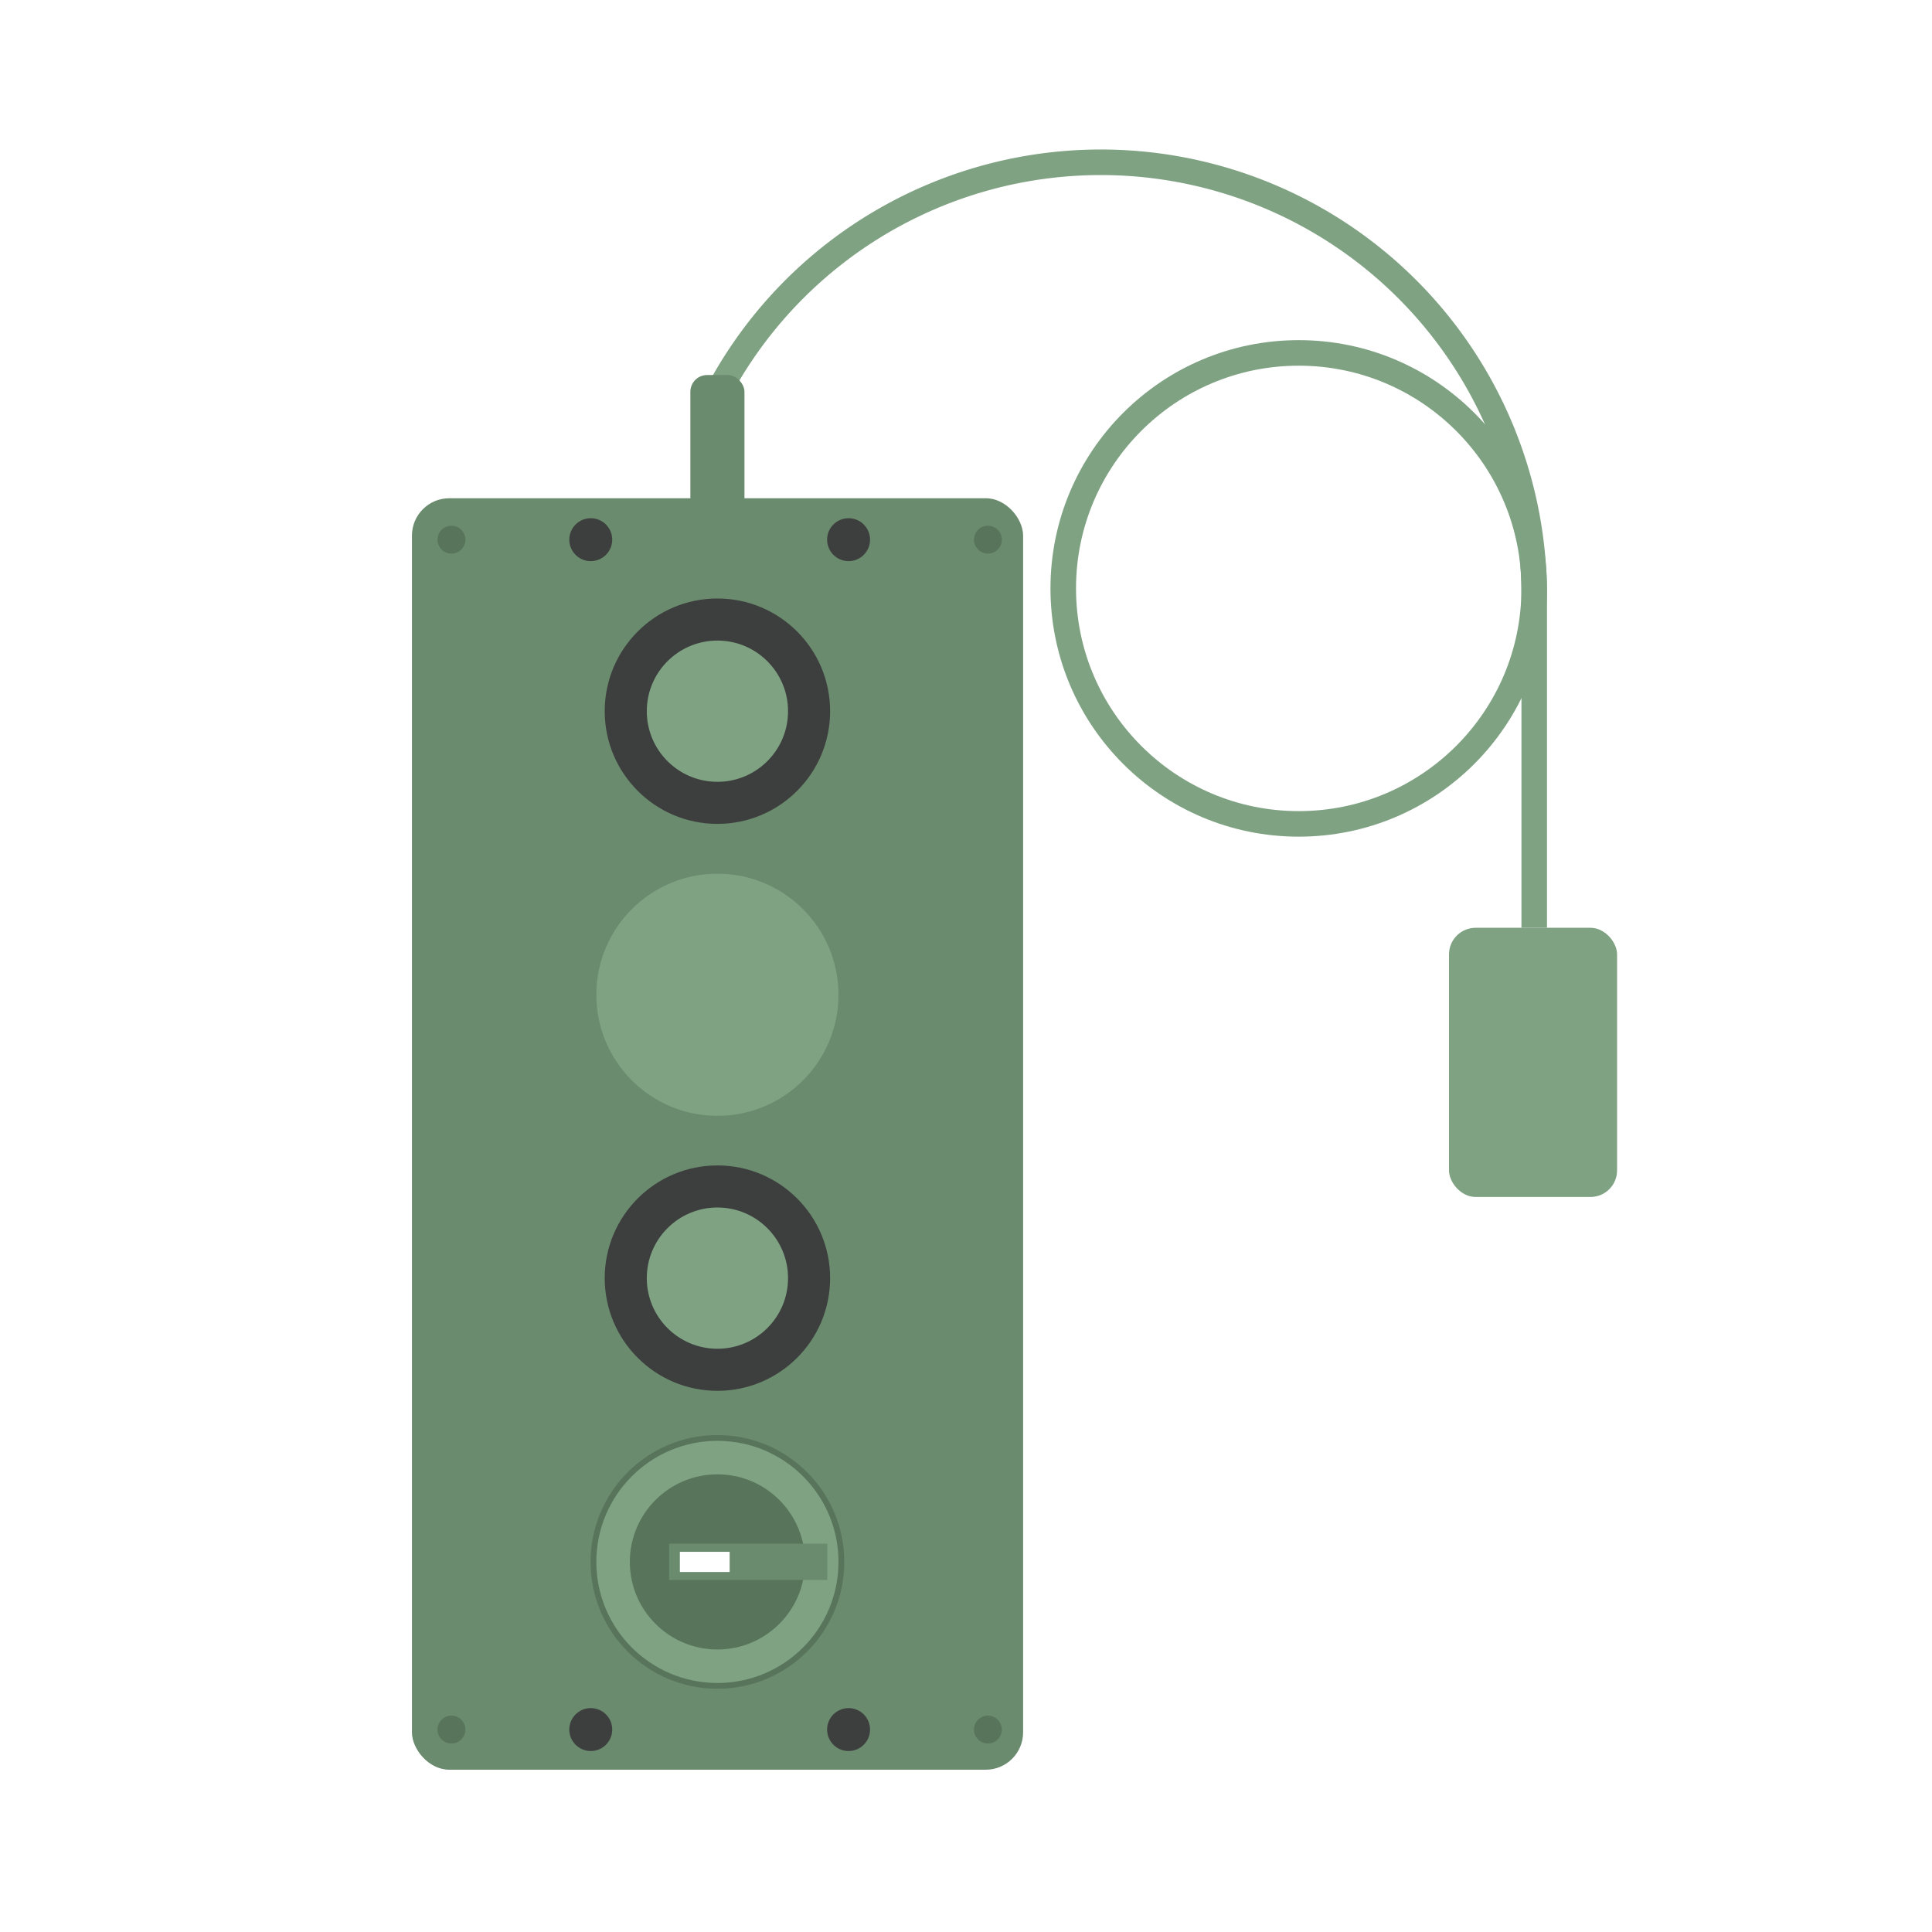 <svg id="Слой_1" data-name="Слой 1" xmlns="http://www.w3.org/2000/svg" viewBox="0 0 90 90"><defs><style>.cls-1{fill:#fff;}.cls-2{fill:#6a8b6e;}.cls-3{fill:#3d3f3e;}.cls-4{fill:#7fa283;}.cls-5{fill:#58755b;}.cls-6{fill:none;stroke:#7fa283;stroke-miterlimit:10;stroke-width:1.19px;}</style></defs><title>Ревизия</title><rect class="cls-1" width="90" height="90"/><rect class="cls-2" x="19.19" y="23.21" width="28.47" height="59.23" rx="1.74" ry="1.74"/><circle class="cls-3" cx="33.42" cy="33.13" r="5.25"/><circle class="cls-4" cx="33.42" cy="33.13" r="3.29"/><circle class="cls-3" cx="33.42" cy="59.54" r="5.25"/><circle class="cls-4" cx="33.42" cy="59.54" r="3.29"/><circle class="cls-4" cx="33.42" cy="46.34" r="5.64"/><circle class="cls-5" cx="33.42" cy="72.76" r="5.91"/><circle class="cls-4" cx="33.42" cy="72.76" r="5.64"/><circle class="cls-5" cx="33.42" cy="72.76" r="4.08"/><rect class="cls-2" x="31.17" y="71.91" width="7.37" height="1.69"/><rect class="cls-1" x="31.67" y="72.29" width="2.32" height="0.94"/><circle class="cls-5" cx="21.03" cy="80.57" r="0.65"/><circle class="cls-3" cx="27.52" cy="80.57" r="1"/><circle class="cls-5" cx="46.02" cy="80.57" r="0.65"/><circle class="cls-3" cx="39.53" cy="80.57" r="1"/><circle class="cls-5" cx="21.03" cy="25.14" r="0.65"/><circle class="cls-3" cx="27.52" cy="25.14" r="1"/><circle class="cls-5" cx="46.02" cy="25.14" r="0.65"/><circle class="cls-3" cx="39.53" cy="25.14" r="1"/><circle class="cls-6" cx="60.5" cy="27.41" r="10.97"/><path class="cls-6" d="M33.6,18a20.19,20.19,0,0,1,37.87,9.76"/><line class="cls-6" x1="71.47" y1="27.75" x2="71.47" y2="43.22"/><rect class="cls-4" x="67.5" y="43.22" width="7.83" height="12.54" rx="1.24" ry="1.24"/><rect class="cls-2" x="32.16" y="17.47" width="2.52" height="6.68" rx="0.78" ry="0.78"/></svg>